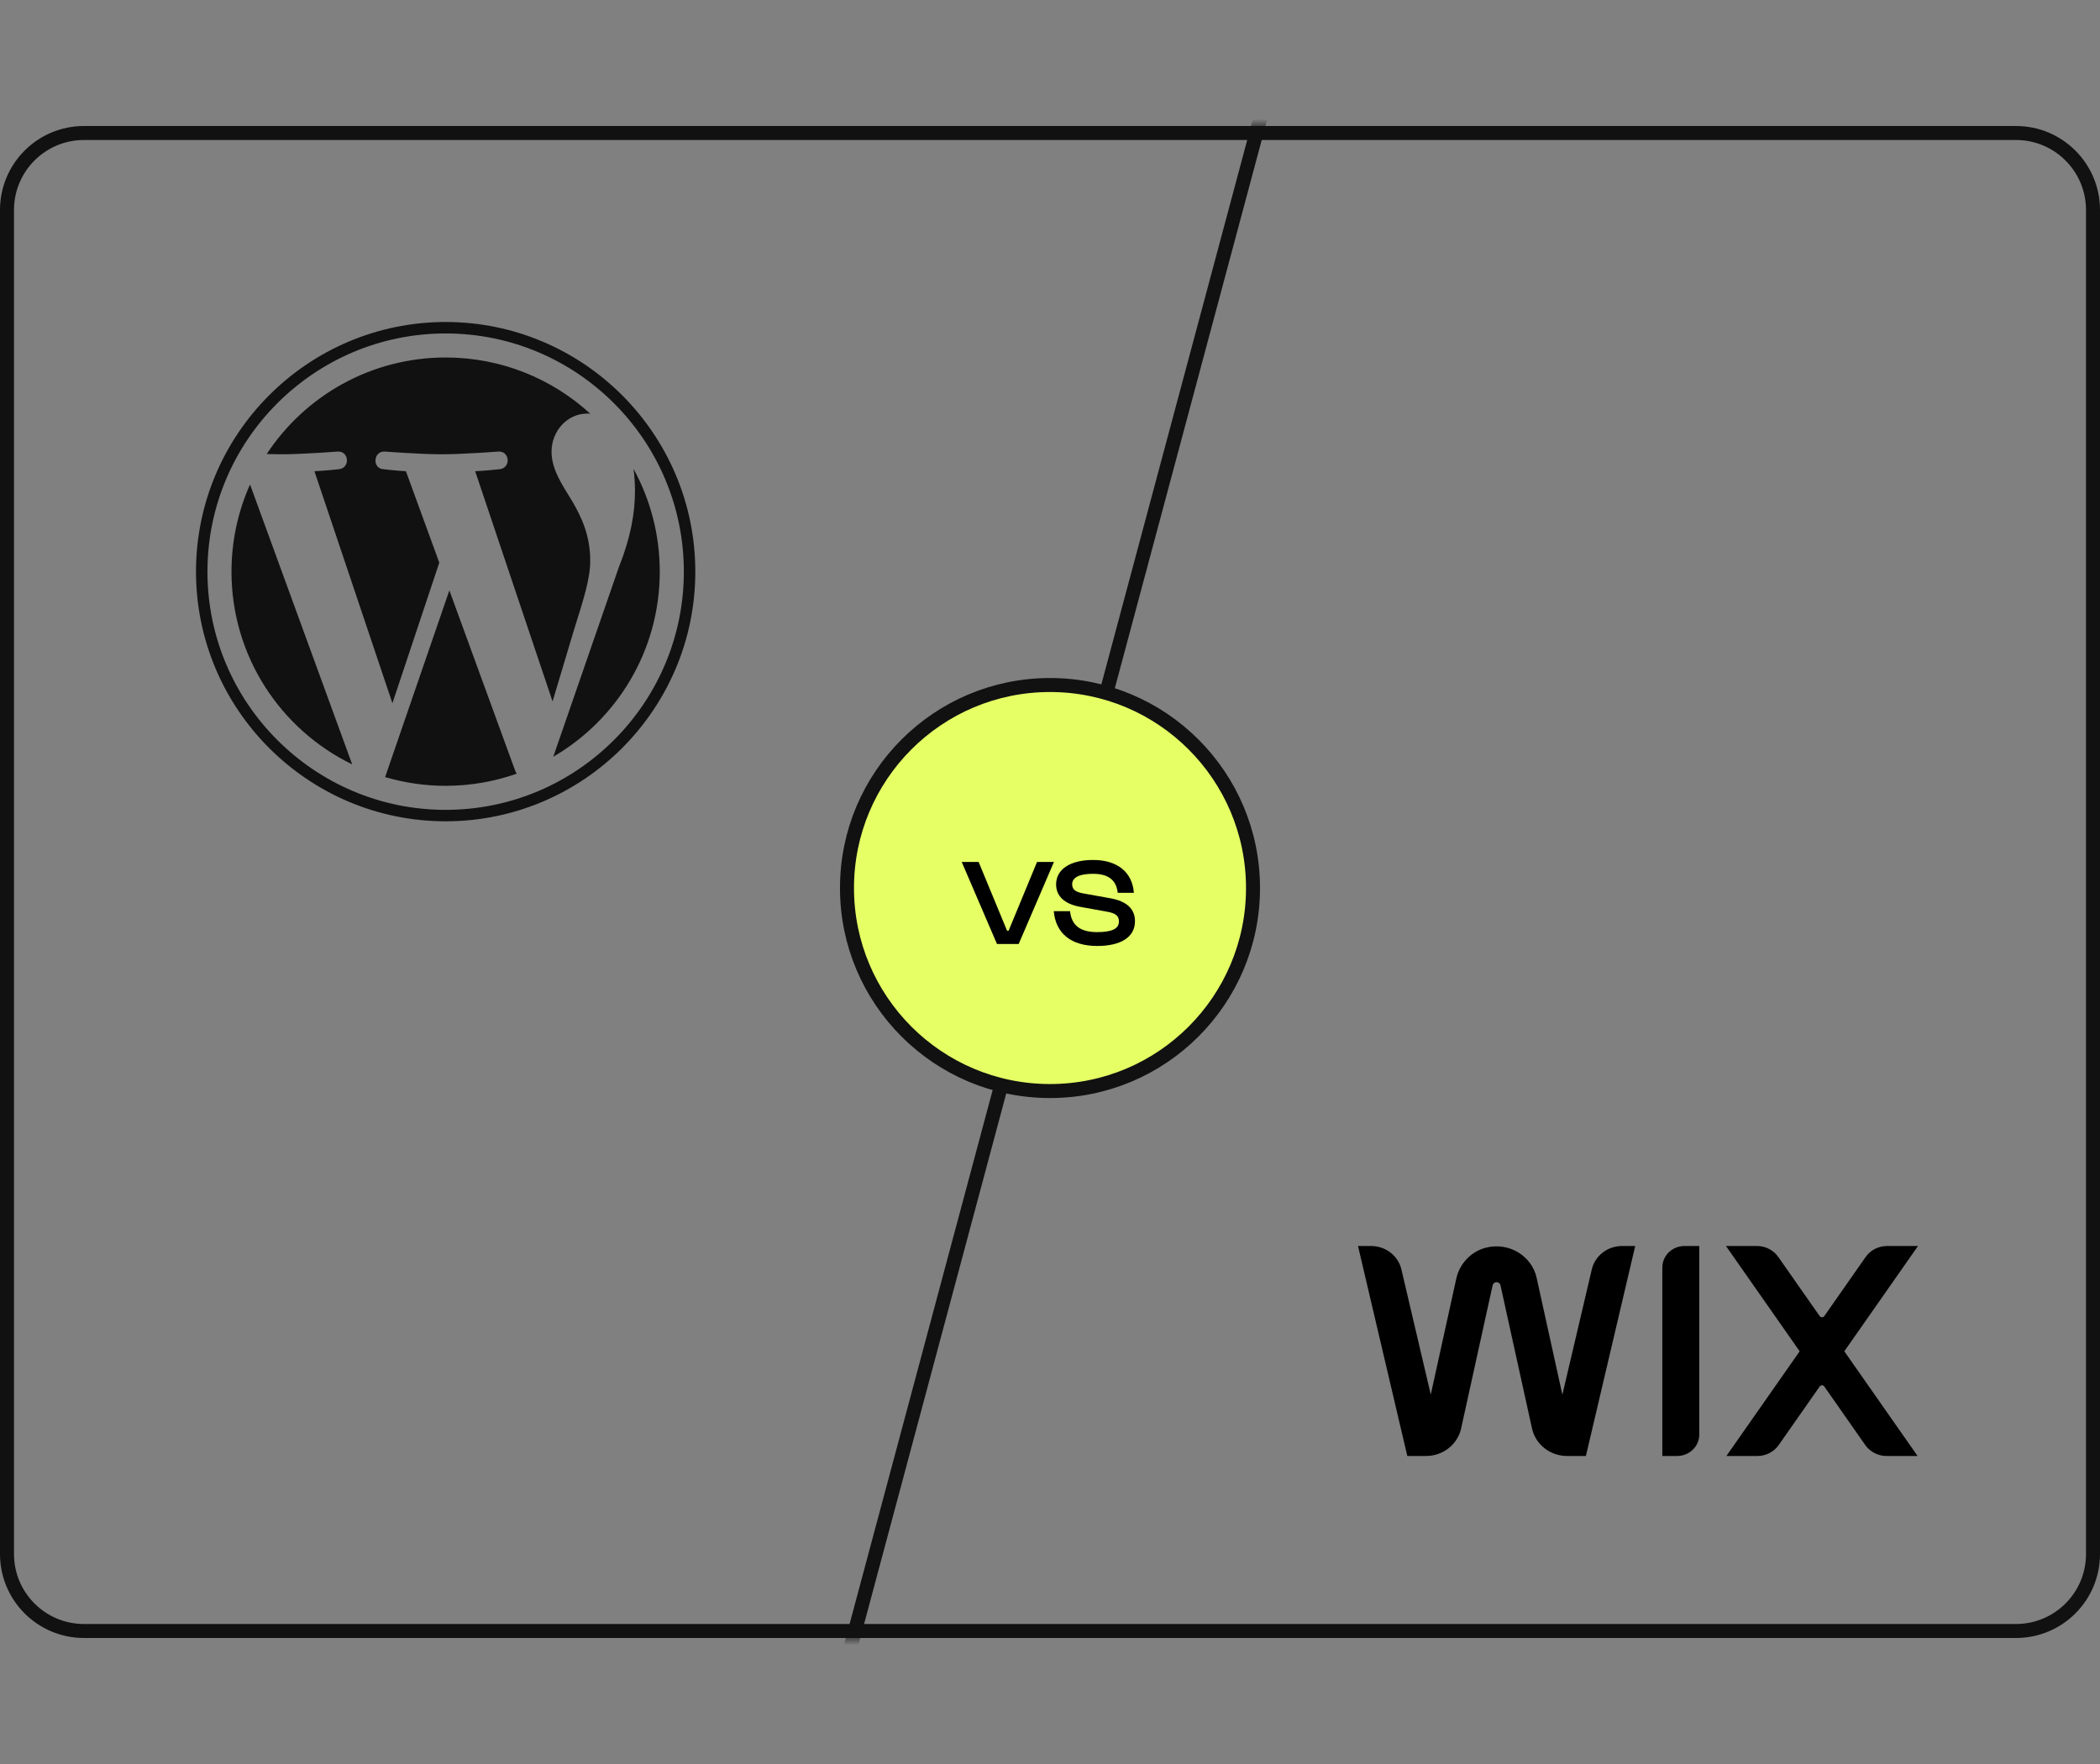 <?xml version="1.0" encoding="UTF-8"?> <svg xmlns="http://www.w3.org/2000/svg" width="150" height="126" viewBox="0 0 150 126" fill="none"><rect x="0" y="0" width="150" height="126" fill="#808080" stroke="none"/><mask id="mask0_536_407" style="mask-type:luminance" maskUnits="userSpaceOnUse" x="0" y="9" width="150" height="108"><path d="M144 9H6C2.686 9 0 11.686 0 15V111C0 114.314 2.686 117 6 117H144C147.314 117 150 114.314 150 111V15C150 11.686 147.314 9 144 9Z" fill="white"></path></mask><g mask="url(#mask0_536_407)"><path d="M94.242 -9.237L55.419 135.652L56.385 135.911L95.208 -8.978L94.242 -9.237Z" fill="#111111"></path><path d="M89.501 63.431C89.501 55.422 83.008 48.93 75 48.93C66.991 48.93 60.499 55.422 60.499 63.431C60.499 71.439 66.991 77.931 75 77.931C83.008 77.931 89.501 71.439 89.501 63.431Z" fill="#E6FF65"></path><path d="M89.501 63.431C89.501 55.422 83.008 48.93 75 48.93C66.991 48.93 60.499 55.422 60.499 63.431C60.499 71.439 66.991 77.931 75 77.931C83.008 77.931 89.501 71.439 89.501 63.431Z" stroke="#111111"></path><path d="M71.214 67.429L68.693 61.566H69.901L71.931 66.475H72.045L74.075 61.566H75.283L72.762 67.429H71.214ZM75.269 65.084H76.432C76.537 66.107 77.167 66.58 78.375 66.58C79.451 66.58 79.924 66.326 79.924 65.819C79.924 65.442 79.723 65.241 79.11 65.127L77.167 64.777C76.065 64.576 75.444 64.042 75.435 63.176C75.435 62.082 76.459 61.426 78.078 61.426C79.81 61.426 80.878 62.292 80.991 63.771H79.836C79.74 62.861 79.162 62.415 78.078 62.415C77.062 62.415 76.59 62.686 76.581 63.167C76.599 63.535 76.8 63.71 77.377 63.815L79.329 64.165C80.475 64.375 81.07 64.917 81.07 65.801C81.07 66.93 80.073 67.569 78.375 67.569C76.511 67.569 75.409 66.676 75.269 65.084Z" fill="black"></path></g><path d="M144 9.5H6C2.962 9.5 0.5 11.962 0.5 15V111C0.5 114.038 2.962 116.5 6 116.5H144C147.038 116.5 149.5 114.038 149.5 111V15C149.5 11.962 147.038 9.5 144 9.5Z" stroke="#111111"></path><path d="M16.535 40.832C16.535 46.887 20.054 52.12 25.157 54.6L17.86 34.606C16.985 36.565 16.534 38.687 16.535 40.832ZM42.16 40.06C42.16 38.169 41.48 36.86 40.898 35.841C40.123 34.581 39.396 33.514 39.396 32.254C39.396 30.848 40.462 29.539 41.965 29.539C42.032 29.539 42.097 29.547 42.163 29.551C39.441 27.058 35.815 25.535 31.833 25.535C26.488 25.535 21.787 28.277 19.051 32.43C19.41 32.441 19.748 32.449 20.036 32.449C21.636 32.449 24.113 32.255 24.113 32.255C24.937 32.206 25.034 33.417 24.211 33.514C24.211 33.514 23.382 33.612 22.46 33.66L28.03 50.23L31.378 40.19L28.995 33.66C28.171 33.611 27.391 33.514 27.391 33.514C26.566 33.466 26.663 32.205 27.487 32.254C27.487 32.254 30.014 32.448 31.517 32.448C33.117 32.448 35.594 32.254 35.594 32.254C36.419 32.205 36.516 33.416 35.692 33.514C35.692 33.514 34.861 33.611 33.941 33.66L39.469 50.104L40.995 45.005C41.656 42.889 42.16 41.37 42.16 40.06Z" fill="#111111"></path><path d="M32.098 42.17L27.508 55.507C28.911 55.92 30.366 56.13 31.829 56.13C33.611 56.13 35.319 55.822 36.909 55.263C36.867 55.196 36.83 55.125 36.8 55.052L32.098 42.17ZM45.252 33.492C45.318 33.98 45.355 34.502 45.355 35.065C45.355 36.617 45.065 38.362 44.192 40.544L39.519 54.054C44.067 51.402 47.126 46.475 47.126 40.832C47.126 38.172 46.447 35.671 45.252 33.492Z" fill="#111111"></path><path d="M31.832 23C22 23 14 30.999 14 40.832C14 50.665 22 58.664 31.832 58.664C41.664 58.664 49.665 50.665 49.665 40.832C49.665 30.999 41.664 23 31.832 23ZM31.832 57.847C22.451 57.847 14.818 50.214 14.818 40.832C14.818 31.45 22.45 23.818 31.832 23.818C41.213 23.818 48.846 31.45 48.846 40.832C48.846 50.214 41.213 57.847 31.832 57.847Z" fill="#111111"></path><path d="M137 89H134.791C134.178 89 133.605 89.294 133.26 89.785L130.306 94.008C130.287 94.034 130.263 94.055 130.234 94.07C130.206 94.084 130.174 94.092 130.142 94.092C130.109 94.092 130.077 94.084 130.049 94.07C130.02 94.055 129.996 94.034 129.978 94.008L127.023 89.786C126.854 89.543 126.626 89.345 126.359 89.208C126.092 89.071 125.795 89 125.493 89H123.283L128.547 96.521L123.313 104H125.522C126.135 104 126.708 103.706 127.052 103.215L129.978 99.034C129.996 99.008 130.02 98.987 130.049 98.972C130.078 98.957 130.109 98.95 130.142 98.95C130.174 98.95 130.206 98.957 130.235 98.972C130.263 98.987 130.288 99.008 130.306 99.034L133.231 103.215C133.401 103.457 133.629 103.655 133.896 103.792C134.163 103.929 134.46 104 134.762 104H136.971L131.737 96.521L137 89ZM118.738 90.534V104H119.794C120.214 104 120.617 103.838 120.914 103.551C121.211 103.263 121.378 102.873 121.378 102.466V89H120.322C119.901 89 119.499 89.162 119.202 89.449C118.904 89.737 118.738 90.127 118.738 90.534ZM116.801 89H115.861C115.358 89 114.871 89.165 114.478 89.468C114.086 89.772 113.811 90.196 113.7 90.67L111.598 99.621L109.758 91.266C109.418 89.721 107.781 88.68 106.107 89.128C105.041 89.413 104.251 90.285 104.02 91.333L102.198 99.611L100.1 90.671C99.988 90.196 99.714 89.773 99.321 89.469C98.928 89.166 98.441 89 97.939 89H97L100.522 103.999H101.857C102.444 104 103.014 103.804 103.471 103.446C103.928 103.088 104.244 102.589 104.366 102.032L106.618 91.799C106.632 91.737 106.667 91.682 106.718 91.642C106.768 91.602 106.831 91.58 106.897 91.58C107.03 91.58 107.148 91.672 107.175 91.798L109.429 102.033C109.552 102.59 109.868 103.089 110.325 103.447C110.782 103.804 111.352 104 111.939 103.999H113.278L116.801 89Z" fill="black"></path></svg> 